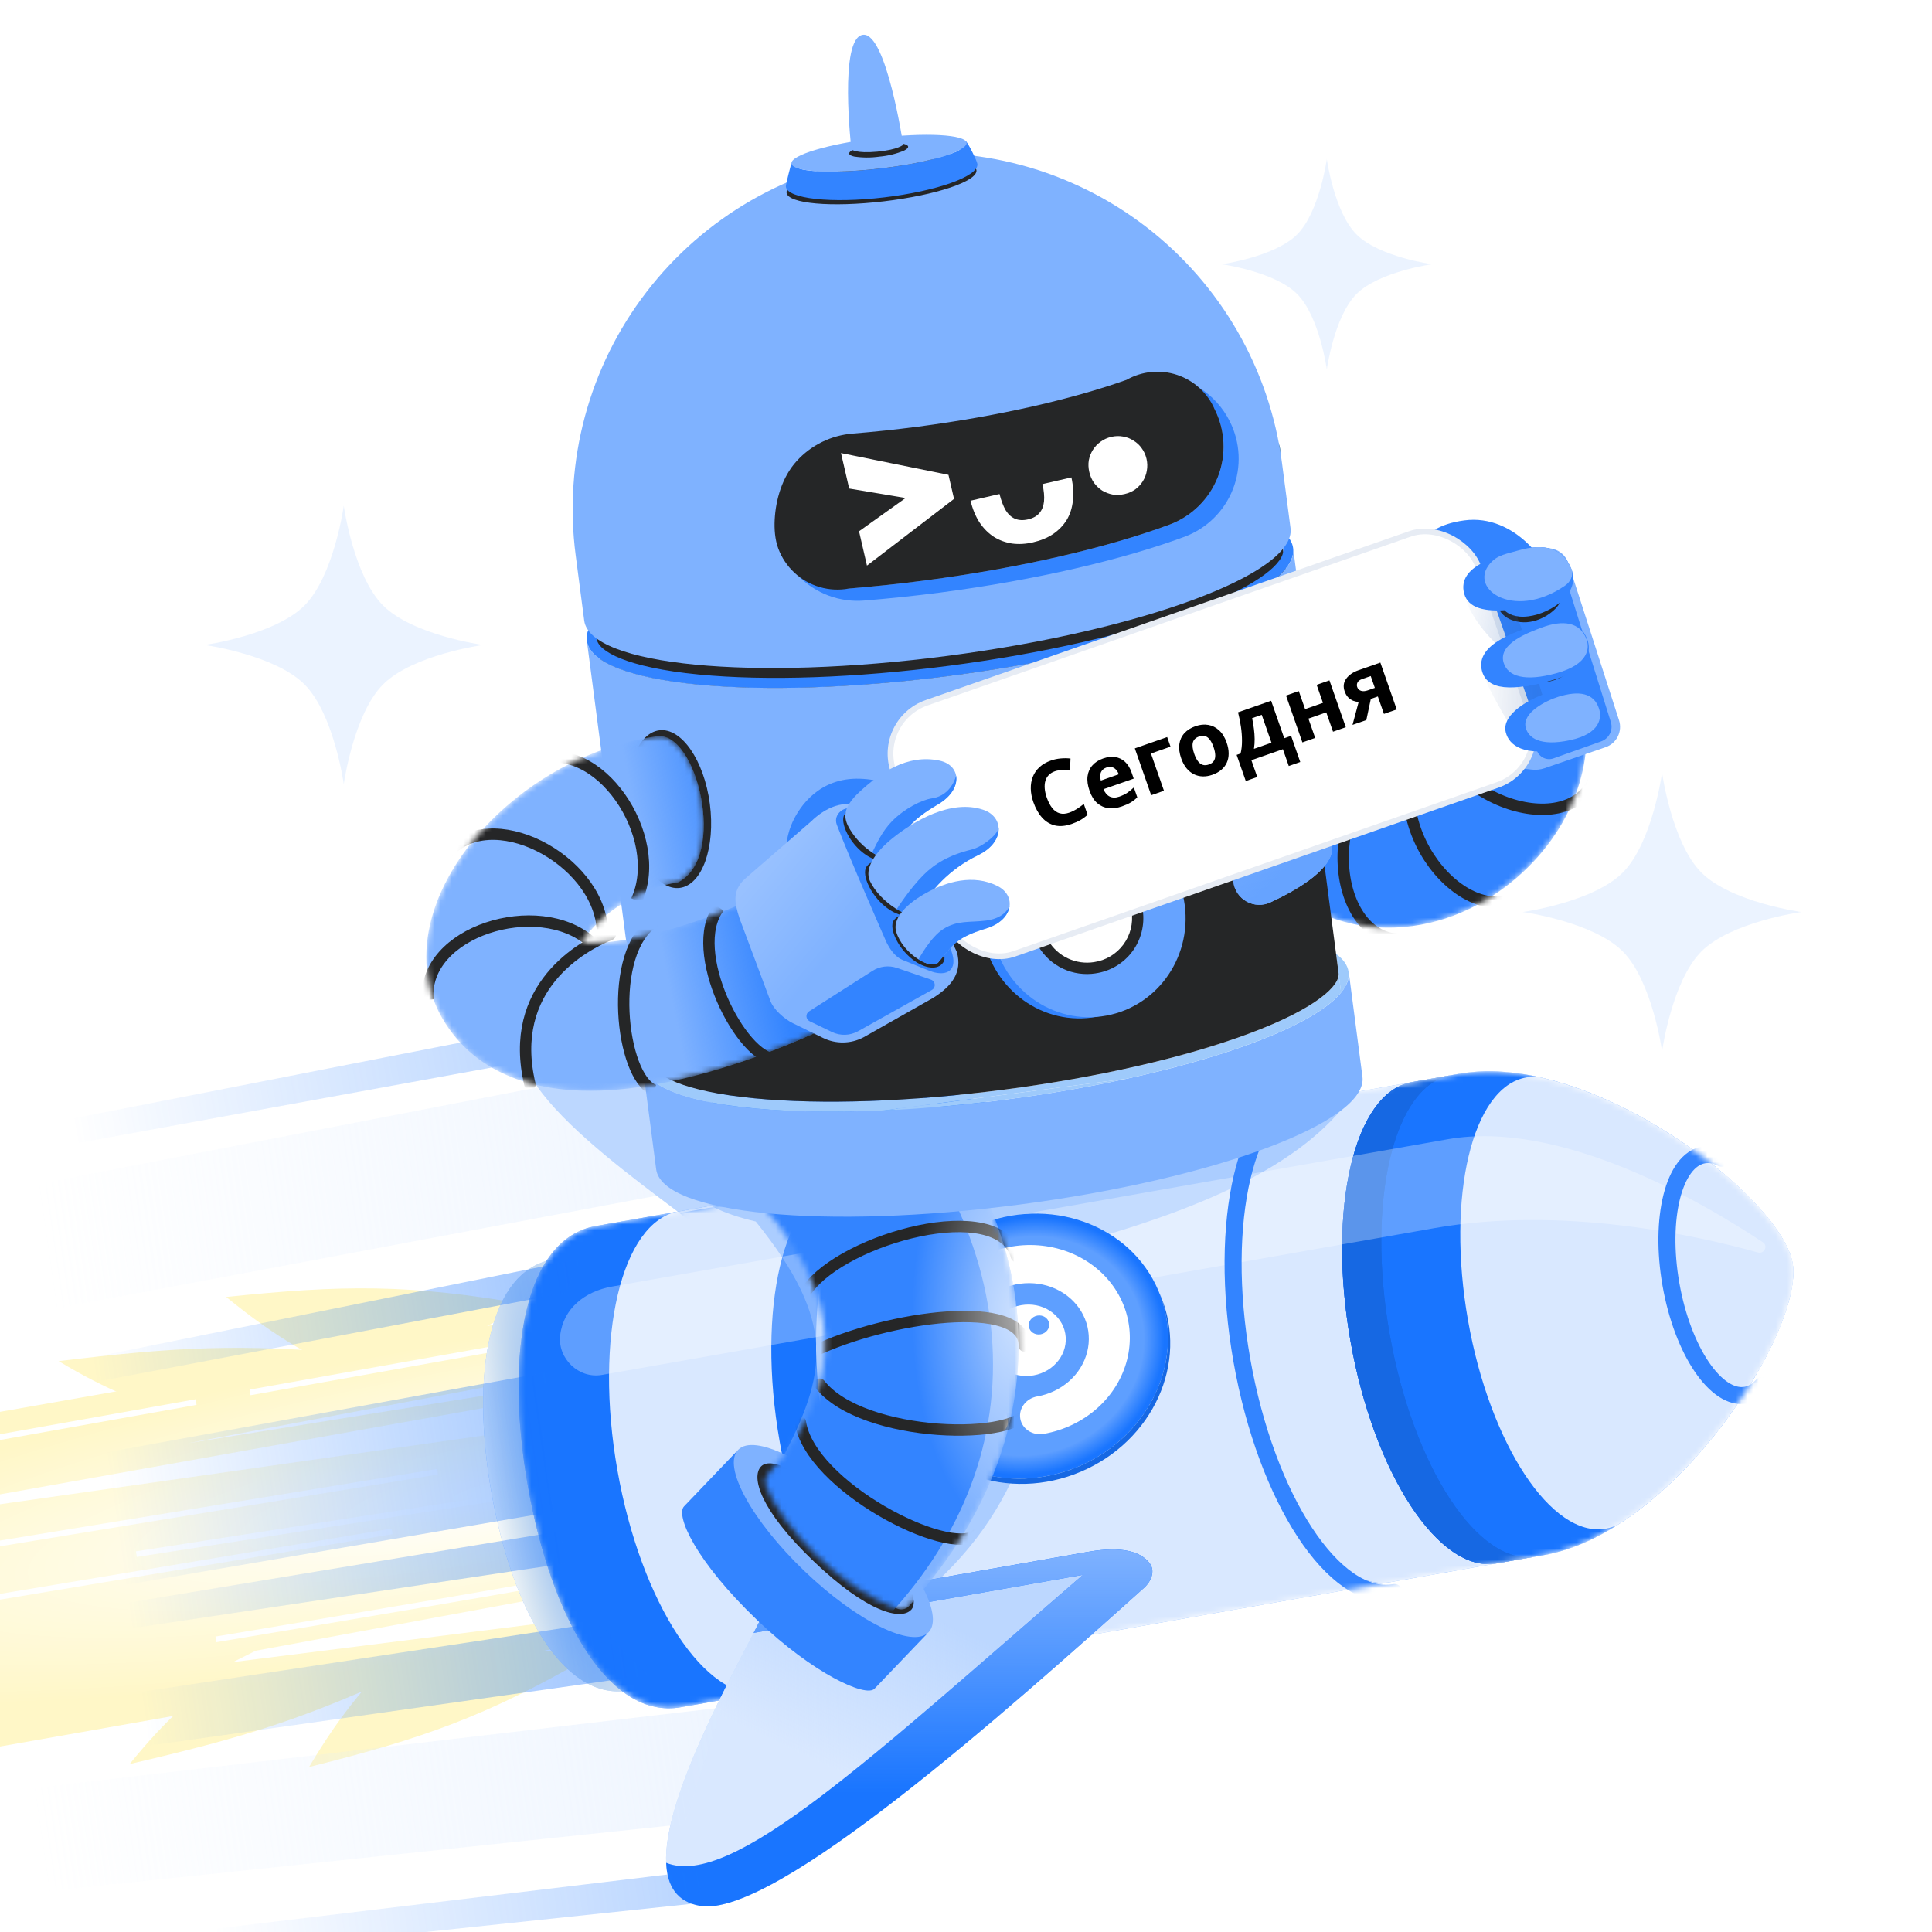 <svg width="340" height="340" viewBox="0 0 340 340" fill="none" xmlns="http://www.w3.org/2000/svg">
<rect x="0" y="0" width="340" height="340" fill="#333333" stroke="none"/>
<g clip-path="url(#clip0_64_247)">
<rect width="340" height="340" fill="white"/>
<path d="M-22.5 214L96.5 191L120.5 209.5L-34 238.5L-22.5 214Z" fill="url(#paint0_linear_64_247)"/>
<path d="M-21.377 207.559L96.268 186.087C97.112 183.607 97.996 181.565 98.758 180L-21.512 203.561L-21.377 207.559Z" fill="url(#paint1_linear_64_247)"/>
<path d="M10.316 239.536C30.732 237.061 42.222 236.397 62.899 238.295L35.355 250.352C24.847 246.911 19.105 244.822 10.316 239.536Z" fill="#FFF7C7"/>
<path d="M22.819 310.442C42.85 305.785 53.874 302.479 72.655 293.623L42.649 291.714C33.951 298.541 29.269 302.468 22.819 310.442Z" fill="#FFF7C7"/>
<path d="M39.803 228.244C60.283 226.132 71.851 225.909 92.844 229.599L65.711 243.984C54.9 238.832 48.981 235.741 39.803 228.244Z" fill="#FFF7C7"/>
<path d="M54.389 310.968C74.356 305.947 85.303 302.2 103.768 291.553L73.351 287.316C64.955 295.854 60.45 300.784 54.389 310.968Z" fill="#FFF7C7"/>
<rect x="111.982" y="228.717" width="58" height="195" transform="rotate(80 111.982 228.717)" fill="#FFF7C7"/>
<path d="M92.844 229.599C71.851 225.909 60.283 226.132 39.803 228.244C44.756 232.289 48.759 235.052 53.094 237.547C38.073 236.674 27.273 237.48 10.316 239.536C14.027 241.768 17.194 243.43 20.407 244.864L-80.056 262.579L-69.984 319.698L30.479 301.983C27.95 304.43 25.542 307.075 22.819 310.442C39.457 306.574 49.881 303.638 63.697 297.679C60.477 301.507 57.66 305.473 54.389 310.968C74.357 305.947 85.303 302.2 103.768 291.553L95.872 290.453L122.053 285.836L111.982 228.717L85.8 233.334L92.844 229.599Z" fill="url(#paint2_radial_64_247)"/>
<path d="M89.5 252L-12.5 266.5L-8.5 264.5L89.5 247L89.5 252Z" fill="white"/>
<path d="M104.5 284.5L41 292.5L45 290.5L104.5 279.5L104.5 284.5Z" fill="white"/>
<path d="M104.5 242.5L33 254L104.5 240.5L104.5 242.5Z" fill="white"/>
<path d="M91.5 263L24 273.5M77 259L-11.5 273.5M99 278C98.2 278.4 58 285.167 38 288.5M89 237L44 245.045M-0.5 253L34.5 246.743M69 269.5L-9 282.5" stroke="white"/>
<path d="M97.277 221.655C85.996 223.644 82.795 241.712 86.487 262.652C90.179 283.592 99.367 299.475 110.648 297.485L123.701 295.184C114.66 296.778 104.338 281.095 100.645 260.155C96.953 239.215 101.289 220.948 110.331 219.354L97.277 221.655Z" fill="#7FB2FF"/>
<path d="M97.277 221.655C85.996 223.644 82.795 241.712 86.487 262.652C90.179 283.592 99.367 299.475 110.648 297.485L123.701 295.184C114.66 296.778 104.338 281.095 100.645 260.155C96.953 239.215 101.289 220.948 110.331 219.354L97.277 221.655Z" fill="url(#paint3_radial_64_247)"/>
<path d="M179.588 206.092L122.962 216.077C114.081 208.902 80.963 187.012 95.726 179.669C107.395 173.865 157.758 189.201 186.988 198.16C188.554 198.64 189.843 199.825 189.275 201.193C188.442 203.196 185.709 205.013 179.588 206.092Z" fill="#BCD7FF"/>
<path d="M179.588 206.092L122.962 216.077C122.064 215.351 120.917 214.475 119.598 213.478L177.565 203.257C132.303 190.273 101.893 180.164 92.46 187.322C91.356 184.178 92.083 181.481 95.726 179.669C107.395 173.865 157.758 189.201 186.988 198.16C188.554 198.64 189.843 199.825 189.275 201.193C188.442 203.196 185.709 205.013 179.588 206.092Z" fill="#1975FF"/>
<mask id="mask0_64_247" style="mask-type:alpha" maskUnits="userSpaceOnUse" x="91" y="188" width="225" height="113">
<path d="M256.788 188.968C280.175 184.844 313.424 210.716 315.464 222.285C317.504 233.855 295.109 269.538 271.721 273.662L119.813 300.447C107.258 302.661 97.022 284.917 92.898 261.53C88.774 238.142 92.325 217.967 104.879 215.754L256.788 188.968Z" fill="#772EFF"/>
</mask>
<g mask="url(#mask0_64_247)">
<path d="M256.788 188.968C280.175 184.844 313.424 210.716 315.464 222.285C317.504 233.855 295.109 269.538 271.721 273.662L119.813 300.447C107.258 302.661 97.022 284.917 92.898 261.53C88.774 238.142 92.325 217.967 104.879 215.754L256.788 188.968Z" fill="#1975FF"/>
<path d="M271.721 273.662C295.109 269.538 317.504 233.855 315.464 222.285C313.424 210.716 280.175 184.844 256.788 188.968L229.705 193.744C219.643 195.518 214.829 215.915 218.953 239.303C223.077 262.69 234.577 280.211 244.639 278.437L271.721 273.662Z" fill="#D9E8FF"/>
<path d="M315.464 222.285C317.504 233.855 295.109 269.538 271.721 273.662L270.244 273.922L263.35 275.138C253.288 276.912 241.788 259.391 237.665 236.003C233.541 212.616 238.355 192.218 248.417 190.444L255.31 189.229L256.788 188.968C280.175 184.844 313.424 210.716 315.464 222.285Z" fill="#1975FF"/>
<path d="M237.665 236.003C241.788 259.391 253.288 276.912 263.35 275.138L270.244 273.922C260.182 275.696 248.682 258.175 244.558 234.788C240.434 211.401 245.248 191.003 255.31 189.229L248.417 190.444C238.355 192.218 233.541 212.616 237.665 236.003Z" fill="#1668E3"/>
<path d="M237.665 236.003C241.788 259.391 253.288 276.912 263.35 275.138L270.244 273.922C260.182 275.696 248.682 258.175 244.558 234.788C240.434 211.401 245.248 191.003 255.31 189.229L248.417 190.444C238.355 192.218 233.541 212.616 237.665 236.003Z" fill="#1668E3"/>
<path d="M294.783 225.932C296.606 236.266 301.83 243.982 306.454 243.167C307.757 242.937 308.874 242.054 309.764 240.672C309.995 240.259 310.22 239.847 310.439 239.438C314.183 232.439 316.132 226.071 315.464 222.285C314.797 218.499 310.787 213.181 304.874 207.884C304.529 207.575 304.178 207.267 303.821 206.959C302.511 205.964 301.159 205.515 299.855 205.745C295.232 206.56 292.961 215.598 294.783 225.932Z" fill="#D9E8FF"/>
<path d="M104.879 215.754C92.325 217.967 88.774 238.142 92.898 261.53C97.022 284.917 107.258 302.661 119.813 300.447L134.34 297.886C124.278 299.66 112.779 282.139 108.655 258.751C104.531 235.364 109.345 214.966 119.407 213.192L104.879 215.754Z" fill="#1975FF"/>
<path d="M218.954 239.303C223.077 262.69 234.577 280.211 244.639 278.437L170.779 291.461C160.717 293.235 149.217 275.714 145.093 252.326C140.969 228.939 145.783 208.541 155.845 206.767L229.706 193.744C219.644 195.518 214.83 215.915 218.954 239.303Z" fill="#D9E8FF"/>
<path d="M258.345 232.357C262.182 254.113 273.062 270.7 282.58 269.022C283.318 268.892 284.026 268.658 284.703 268.326C302.694 256.924 317.119 231.671 315.464 222.285C313.809 212.9 291.617 194.103 270.811 189.542C270.062 189.462 269.316 189.484 268.579 189.614C259.061 191.292 254.509 210.601 258.345 232.357Z" fill="#D9E8FF"/>
<path d="M137.214 253.716C141.338 277.103 152.838 294.624 162.9 292.85L134.341 297.886C124.279 299.66 112.779 282.139 108.655 258.751C104.531 235.364 109.345 214.966 119.407 213.192L147.966 208.156C137.904 209.931 133.09 230.328 137.214 253.716Z" fill="#D9E8FF"/>
<path opacity="0.5" d="M185 220C215.556 212.126 232 203 239.5 190.5C207.167 196.667 120.3 207.5 119.5 207.5C122.625 211.666 127.328 213.627 133 214.964C147.285 232.694 145.601 241.618 137.5 257L160 282.5C178.5 268 185.353 249.841 185 220Z" fill="#7FB2FF"/>
<path opacity="0.3" d="M254.757 200.488C274.695 196.972 299.602 211.551 310.248 218.628C311.198 219.26 310.47 220.721 309.371 220.415C298.54 217.393 274.954 212.158 252.438 216.128L105.923 241.962C101.861 242.679 98.106 239.086 98.582 234.989C99.134 230.237 102.962 227.253 107.673 226.422L254.757 200.488Z" fill="white"/>
<ellipse cx="180.844" cy="236.897" rx="23" ry="25" transform="rotate(67 180.844 236.897)" fill="#1975FF"/>
<ellipse opacity="0.3" cx="180.844" cy="236.897" rx="22.381" ry="24.327" transform="rotate(67 180.844 236.897)" fill="url(#paint4_radial_64_247)"/>
<path d="M158.222 247.585C163.185 259.278 177.512 264.384 190.221 258.989C202.931 253.594 209.21 239.742 204.247 228.049C204.182 227.895 204.115 227.742 204.046 227.591C208.653 239.184 202.373 252.744 189.83 258.068C177.288 263.392 163.171 258.49 158.032 247.123C158.093 247.277 158.156 247.432 158.222 247.585Z" fill="#1668E3"/>
<path fill-rule="evenodd" clip-rule="evenodd" d="M183.698 252.337C187.219 251.716 190.491 250.143 193.099 247.817C195.708 245.492 197.536 242.517 198.353 239.27C199.17 236.024 198.939 232.65 197.689 229.577C196.438 226.504 194.225 223.868 191.329 222.004C188.433 220.14 184.985 219.131 181.419 219.104C177.853 219.078 174.331 220.035 171.298 221.855C168.264 223.675 165.856 226.276 164.377 229.33C162.899 232.383 162.416 235.751 162.99 239.008C163.311 240.827 165.165 242.02 167.132 241.674C169.098 241.327 170.432 239.571 170.112 237.752C169.767 235.798 170.057 233.777 170.944 231.945C171.831 230.113 173.276 228.553 175.096 227.461C176.916 226.369 179.03 225.795 181.169 225.81C183.308 225.826 185.377 226.432 187.115 227.55C188.853 228.669 190.18 230.25 190.93 232.094C191.681 233.938 191.819 235.962 191.329 237.91C190.839 239.858 189.742 241.642 188.177 243.038C186.612 244.433 184.649 245.377 182.536 245.749C180.569 246.096 179.235 247.852 179.556 249.671C179.877 251.49 181.731 252.684 183.698 252.337ZM167.497 243.626C166.268 243.842 165.434 244.94 165.634 246.077C165.734 246.645 166.074 247.116 166.543 247.417L173.79 252.082C174.259 252.384 174.856 252.516 175.47 252.408C176.699 252.191 177.533 251.094 177.333 249.957L176.462 245.017C176.181 243.425 174.558 242.381 172.838 242.684L167.497 243.626ZM187.47 234.691C188.071 238.102 185.57 241.394 181.883 242.044C178.195 242.694 174.719 240.457 174.117 237.046C173.516 233.635 176.018 230.343 179.705 229.693C183.392 229.043 186.869 231.281 187.47 234.691ZM184.623 232.859C184.783 233.768 184.116 234.646 183.133 234.819C182.15 234.993 181.222 234.396 181.062 233.487C180.902 232.577 181.569 231.699 182.552 231.526C183.535 231.352 184.462 231.949 184.623 232.859Z" fill="white"/>
<path d="M303.028 203.823C301.948 203.269 300.858 203.058 299.795 203.245C294.571 204.166 292.005 214.38 294.064 226.059C296.123 237.737 302.028 246.458 307.253 245.536C308.315 245.349 309.267 244.778 310.093 243.888" stroke="#3384FF" stroke-width="3" stroke-linecap="round"/>
<path d="M245.382 280.263C234.869 282.116 222.854 263.81 218.545 239.375C214.237 214.939 219.266 193.628 229.779 191.774" stroke="#3384FF" stroke-width="3" stroke-linecap="round"/>
</g>
<path d="M191.405 273.108L134.779 283.093C129.216 294.736 106.623 332.54 123.186 335.401C136.277 337.662 177.448 300.867 201.32 279.444C202.6 278.296 203.353 276.441 202.303 275.08C200.765 273.086 197.525 272.029 191.405 273.108Z" fill="#BCD7FF"/>
<path d="M191.405 273.108L134.779 283.093C129.216 294.736 106.623 332.54 123.186 335.401C136.277 337.662 177.448 300.867 201.32 279.444C202.6 278.296 203.353 276.441 202.303 275.08C200.765 273.086 197.525 272.029 191.405 273.108Z" fill="url(#paint5_linear_64_247)"/>
<path d="M191.405 273.108L134.779 283.093C134.216 284.271 133.479 285.716 132.626 287.366L190.594 277.145C153.29 309.293 128.752 332.49 117.233 327.819C117.396 331.862 119.099 334.695 123.186 335.401C136.277 337.662 177.448 300.867 201.32 279.444C202.6 278.296 203.353 276.441 202.303 275.08C200.765 273.086 197.525 272.029 191.405 273.108Z" fill="#1975FF"/>
<path d="M191.405 273.108L134.779 283.093C134.216 284.271 133.479 285.716 132.626 287.366L190.594 277.145C153.29 309.293 128.752 332.49 117.233 327.819C117.396 331.862 119.099 334.695 123.186 335.401C136.277 337.662 177.448 300.867 201.32 279.444C202.6 278.296 203.353 276.441 202.303 275.08C200.765 273.086 197.525 272.029 191.405 273.108Z" fill="url(#paint6_linear_64_247)"/>
<path d="M272.712 102.088C272.903 99.692 266.746 90.358 257.677 91.581C248.673 92.794 248.767 98.618 250.823 100.445C254.589 103.792 257.432 99.299 260.318 103.793C261.511 105.65 264.041 107.153 267.595 106.455C270.138 105.962 272.533 104.175 272.712 102.088Z" fill="#3384FF"/>
<path d="M260.322 103.789C257.436 99.296 254.593 103.789 250.827 100.442C250.121 99.814 249.646 98.715 249.692 97.492C252.121 93.55 260.856 92.805 264.353 98.18C265.665 100.195 265.108 102.836 264.225 103.739C263.331 104.653 261.515 105.647 260.322 103.789Z" fill="#3384FF"/>
<mask id="mask1_64_247" style="mask-type:alpha" maskUnits="userSpaceOnUse" x="213" y="112" width="67" height="52">
<path fill-rule="evenodd" clip-rule="evenodd" d="M263.356 112.506C270.399 111.114 277.238 115.695 278.63 122.738C282.375 141.683 268.466 156.998 254.478 161.604C246.9 164.1 237.708 164.143 229.451 159.153C221.16 154.142 215.984 145.377 213.7 134.596C212.212 127.572 216.7 120.672 223.724 119.184C230.748 117.696 237.648 122.184 239.136 129.208C240.395 135.155 242.459 136.635 242.9 136.902C243.377 137.19 244.41 137.546 246.346 136.909C248.371 136.241 250.466 134.713 251.828 132.747C253.12 130.881 253.402 129.191 253.124 127.781C251.731 120.737 256.312 113.899 263.356 112.506Z" fill="#3384FF"/>
</mask>
<g mask="url(#mask1_64_247)">
<path fill-rule="evenodd" clip-rule="evenodd" d="M263.356 112.506C270.399 111.114 277.238 115.695 278.63 122.738C282.375 141.683 268.466 156.998 254.478 161.604C246.9 164.1 237.708 164.143 229.451 159.153C221.16 154.142 215.984 145.377 213.7 134.596C212.212 127.572 216.7 120.672 223.724 119.184C230.748 117.696 237.648 122.184 239.136 129.208C240.395 135.155 242.459 136.635 242.9 136.902C243.377 137.19 244.41 137.546 246.346 136.909C248.371 136.241 250.466 134.713 251.828 132.747C253.12 130.881 253.402 129.191 253.124 127.781C251.731 120.737 256.312 113.899 263.356 112.506Z" fill="#3384FF"/>
<path d="M251.261 123.592C251.712 140.59 276.068 148.549 280.61 136.958" stroke="#252627" stroke-width="2"/>
<path d="M250.283 130.33C241.726 145.023 258.253 164.603 268.213 157.134" stroke="#252627" stroke-width="2"/>
<path d="M246.565 133.042C231.38 140.695 234.562 166.12 246.983 165.288" stroke="#252627" stroke-width="2"/>
</g>
<path d="M129.605 255.455L120.38 265.096C118.85 266.694 122.393 274.721 133.298 285.157C143.08 294.518 152.378 298.778 153.907 297.18L163.133 287.54L129.605 255.455Z" fill="#3384FF"/>
<path d="M141.585 276.497C150.843 285.357 160.619 290.167 163.421 287.239C166.222 284.312 160.987 274.757 151.729 265.897C142.47 257.037 132.694 252.228 129.893 255.155C127.092 258.082 132.326 267.637 141.585 276.497Z" fill="#7FB2FF"/>
<path d="M160.316 283.322C158.556 285.162 152.662 283.82 143.181 274.746C133.699 265.673 132.172 259.914 133.932 258.074C135.693 256.234 141.511 258.957 150.269 267.339C159.028 275.721 162.087 281.492 160.326 283.332L160.316 283.322Z" fill="#252627"/>
<mask id="mask2_64_247" style="mask-type:alpha" maskUnits="userSpaceOnUse" x="124" y="178" width="56" height="106">
<path d="M128.895 183.351C135.355 176.539 146.115 176.254 152.928 182.715C168.934 197.896 178.368 215.369 179.195 234.042C180.006 252.378 172.39 269.007 160.006 282.613C159.524 283.141 158.791 283.37 158.103 283.171C147.38 279.465 137.27 268.125 134.705 261.321C134.47 260.668 134.658 259.955 135.122 259.439C142.731 250.972 145.551 242.842 145.228 235.545C144.892 227.964 141.032 218.292 129.531 207.384C122.719 200.923 122.434 190.163 128.895 183.351Z" fill="#3384FF"/>
</mask>
<g mask="url(#mask2_64_247)">
<path d="M128.895 183.351C135.355 176.539 146.115 176.254 152.928 182.715C168.934 197.896 178.368 215.369 179.195 234.042C180.006 252.378 172.39 269.007 160.006 282.613C159.524 283.141 158.791 283.37 158.103 283.171C147.38 279.465 137.27 268.125 134.705 261.321C134.47 260.668 134.658 259.955 135.122 259.439C142.731 250.972 145.551 242.842 145.228 235.545C144.892 227.964 141.032 218.292 129.531 207.384C122.719 200.923 122.434 190.163 128.895 183.351Z" fill="#7FB2FF"/>
<path d="M129.748 188.041C136.865 181.918 147.599 182.724 153.722 189.842C168.109 206.566 175.724 224.905 174.655 243.565C173.605 261.89 164.344 277.662 150.645 289.943C150.113 290.42 149.36 290.573 148.696 290.306C138.404 285.533 129.494 273.227 127.631 266.198C127.463 265.525 127.723 264.835 128.237 264.368C136.665 256.716 140.293 248.913 140.711 241.621C141.145 234.045 138.283 224.031 127.947 212.015C121.824 204.897 122.63 194.164 129.748 188.041Z" fill="#3384FF"/>
<path d="M140.847 250.259C142.539 261.525 166.95 274.079 171.834 270.107" stroke="#252627" stroke-width="2" stroke-linecap="round"/>
<path d="M144.269 243.596C151.763 253.201 179.893 253.74 181.141 247.802" stroke="#252627" stroke-width="2" stroke-linecap="round"/>
<path d="M142.982 237.922C156.163 231.549 180.469 228.307 180.252 236.863" stroke="#252627" stroke-width="2" stroke-linecap="round"/>
<path d="M142.067 226.96C148.474 217.912 175.898 210.366 178.898 221.137" stroke="#252627" stroke-width="2" stroke-linecap="round"/>
<path opacity="0.6" d="M128.895 183.351C135.355 176.539 146.115 176.254 152.928 182.715C168.934 197.896 178.368 215.369 179.195 234.042C180.006 252.378 172.39 269.007 160.006 282.613C159.524 283.141 158.791 283.37 158.103 283.171C147.38 279.465 137.27 268.125 134.705 261.321C134.47 260.668 134.658 259.955 135.122 259.439C142.731 250.972 145.551 242.842 145.228 235.545C144.892 227.964 141.032 218.292 129.531 207.384C122.719 200.923 122.434 190.163 128.895 183.351Z" fill="url(#paint7_radial_64_247)"/>
</g>
<path d="M220.515 183.523C209.619 187.598 194.247 191.244 177.077 193.491C159.907 195.738 144.111 196.14 132.516 195.036C120.921 193.932 113.575 191.238 113.058 187.292L115.474 205.774C116.507 213.688 145.176 216.46 179.498 211.972C213.821 207.485 240.807 197.426 239.769 189.488L237.353 171.007C237.841 174.981 231.382 179.465 220.515 183.523Z" fill="#7FB2FF"/>
<path d="M177.049 193.49C184.552 192.527 191.705 191.265 198.287 189.831L155.583 195.416C162.315 195.105 169.55 194.471 177.049 193.49Z" fill="#9ECAFB"/>
<path d="M114.78 187.059L114.781 187.008L114.341 183.666C113.34 184.905 112.874 186.122 113.029 187.291C113.184 188.46 113.944 189.518 115.23 190.452L114.79 187.11C114.79 187.093 114.786 187.076 114.78 187.059Z" fill="#9ECAFB"/>
<path d="M237.324 171.029C237.168 169.888 236.414 168.808 235.123 167.868L235.567 171.29L236.011 174.711C237.013 173.415 237.49 172.198 237.324 171.029Z" fill="#9ECAFB"/>
<path d="M219.83 181.887C208.568 186.083 193.29 189.585 176.822 191.739C160.353 193.894 144.69 194.442 132.727 193.278C120.026 192.052 115.14 189.205 114.79 187.11L115.231 190.452C120.754 194.479 136.068 196.312 155.583 195.415L198.288 189.831C217.383 185.673 231.711 179.961 236.012 174.654L235.569 171.233C235.844 173.354 231.884 177.395 219.83 181.887Z" fill="#9ECAFB"/>
<path d="M157.66 45.269C124.308 49.614 100.809 80.208 105.094 112.974L114.275 183.079L114.792 187.008L114.79 187.11C115.139 189.205 120.025 192.053 132.726 193.279C144.689 194.442 160.347 193.889 176.821 191.74C193.295 189.591 208.567 186.084 219.83 181.887C231.872 177.396 235.843 173.354 235.567 171.261L235.051 167.27L225.871 97.131C221.586 64.359 191.009 40.861 157.656 45.223L157.66 45.269Z" fill="#252627"/>
<path d="M163.778 92.005C180.246 89.85 195.905 89.303 207.868 90.461C220.676 91.706 225.538 94.587 225.814 96.686C226.089 98.784 222.13 102.82 210.076 107.311C198.813 111.508 183.536 115.004 167.068 117.158C150.599 119.313 134.936 119.861 122.972 118.703C110.164 117.463 105.302 114.576 105.026 112.483C104.751 110.391 108.71 106.349 120.77 101.858C132.032 97.661 147.304 94.16 163.778 92.005ZM163.546 90.255C129.223 94.743 102.236 104.801 103.269 112.738C104.302 120.676 132.972 123.425 167.294 118.937C201.617 114.449 228.603 104.391 227.57 96.454C226.537 88.516 197.868 85.761 163.546 90.255Z" fill="#3384FF"/>
<path d="M161.497 74.585C177.966 72.43 193.63 71.882 205.593 73.04C218.395 74.28 223.263 77.167 223.533 79.259C223.803 81.352 219.85 85.394 207.796 89.885C196.533 94.082 181.256 97.577 164.787 99.732C148.319 101.887 132.655 102.44 120.692 101.276C107.884 100.037 103.021 97.156 102.746 95.057C102.47 92.959 106.43 88.923 118.489 84.432C129.752 80.235 145.023 76.739 161.497 74.585ZM165.014 101.488C199.337 97 226.323 86.942 225.29 79.004C224.257 71.067 195.588 68.317 161.265 72.805" fill="#2A6D96"/>
<path d="M155.328 27.437C138.845 29.595 123.894 38.211 113.764 51.391C103.634 64.571 99.153 81.235 101.309 97.718L102.811 109.214C103.85 117.129 132.513 119.907 166.835 115.413C201.158 110.92 228.145 100.873 227.112 92.929L225.604 81.427C223.441 64.95 214.822 50.007 201.644 39.882C188.465 29.758 171.806 25.281 155.328 27.437Z" fill="#7FB2FF"/>
<path d="M216.409 74.131C215.19 71.698 213.321 69.649 211.009 68.213C212.123 69.321 213.053 70.6 213.764 72.001C214.693 73.838 215.225 75.85 215.324 77.907C215.423 79.963 215.087 82.017 214.338 83.935C213.589 85.853 212.445 87.591 210.978 89.037C209.512 90.482 207.758 91.602 205.829 92.323C194.935 96.347 179.74 99.935 162.736 102.157C158.174 102.757 153.718 103.222 149.412 103.555C146.299 103.81 143.187 103.05 140.542 101.388C142.031 102.906 143.835 104.077 145.827 104.82C147.819 105.563 149.95 105.858 152.069 105.686C156.375 105.342 160.837 104.876 165.393 104.288C182.397 102.06 197.603 98.472 208.486 94.449C210.413 93.726 212.166 92.605 213.63 91.16C215.094 89.714 216.238 87.976 216.985 86.059C217.733 84.142 218.068 82.089 217.969 80.034C217.869 77.979 217.338 75.967 216.409 74.131Z" fill="#3384FF"/>
<path d="M162.725 102.157C179.729 99.935 194.929 96.347 205.818 92.323C207.746 91.602 209.501 90.482 210.967 89.037C212.433 87.591 213.578 85.853 214.327 83.935C215.075 82.017 215.411 79.963 215.312 77.907C215.213 75.85 214.682 73.838 213.752 72.001C213.136 70.591 212.23 69.328 211.095 68.29C209.959 67.253 208.618 66.466 207.159 65.979C205.7 65.493 204.155 65.318 202.624 65.466C201.093 65.614 199.61 66.082 198.272 66.839C188.819 70.207 175.924 73.201 161.56 75.086C157.631 75.598 153.784 76.004 150.065 76.304C146.272 76.602 142.737 78.339 140.183 81.159C137.63 83.979 136.511 87.962 136.331 91.473C136.249 93.071 136.366 94.933 136.973 96.553C137.58 98.173 138.557 99.629 139.827 100.805C141.097 101.98 142.623 102.842 144.286 103.323C145.948 103.803 147.699 103.889 149.4 103.572C153.706 103.222 158.163 102.757 162.725 102.157Z" fill="#252627"/>
<path d="M167.295 118.915C132.972 123.403 104.31 120.625 103.27 112.716L110.121 165.064C110.706 169.546 120.186 172.38 134.488 173.182C140.839 173.499 147.201 173.487 153.551 173.146C154.711 173.09 155.847 172.795 156.888 172.278C157.928 171.761 158.85 171.035 159.596 170.144C160.341 169.253 160.894 168.217 161.219 167.102C161.544 165.987 161.635 164.816 161.485 163.664C160.563 156.623 162.413 149.499 166.643 143.795C170.873 138.091 177.153 134.253 184.159 133.091L186.63 132.682C190.116 132.102 193.684 132.23 197.12 133.059C200.556 133.887 203.789 135.399 206.628 137.504C209.467 139.609 211.853 142.264 213.644 145.311C215.435 148.358 216.595 151.734 217.053 155.239C217.148 155.955 217.411 156.639 217.82 157.235C218.229 157.831 218.773 158.322 219.407 158.669C220.041 159.016 220.748 159.208 221.47 159.231C222.193 159.254 222.91 159.107 223.565 158.801C230.772 155.448 234.832 151.949 234.416 148.818L227.57 96.465C228.604 104.368 201.617 114.427 167.295 118.915Z" fill="#7FB2FF"/>
<path d="M167.295 118.915C132.972 123.403 104.31 120.625 103.27 112.716L110.121 165.064C110.706 169.546 120.186 172.38 134.488 173.182C140.839 173.499 147.201 173.487 153.551 173.146C154.711 173.09 155.847 172.795 156.888 172.278C157.928 171.761 158.85 171.035 159.596 170.144C160.341 169.253 160.894 168.217 161.219 167.102C161.544 165.987 161.635 164.816 161.485 163.664C160.563 156.623 162.413 149.499 166.643 143.795C170.873 138.091 177.153 134.253 184.159 133.091L186.63 132.682C190.116 132.102 193.684 132.23 197.12 133.059C200.556 133.887 203.789 135.399 206.628 137.504C209.467 139.609 211.853 142.264 213.644 145.311C215.435 148.358 216.595 151.734 217.053 155.239C217.148 155.955 217.411 156.639 217.82 157.235C218.229 157.831 218.773 158.322 219.407 158.669C220.041 159.016 220.748 159.208 221.47 159.231C222.193 159.254 222.91 159.107 223.565 158.801C230.772 155.448 234.832 151.949 234.416 148.818L227.57 96.465C228.604 104.368 201.617 114.427 167.295 118.915Z" fill="url(#paint8_linear_64_247)"/>
<path d="M187.567 144.278C178.198 145.506 171.627 154.291 172.9 163.9C174.173 173.509 182.754 180.308 192.14 179.081C201.526 177.854 208.079 169.074 206.807 159.459C205.534 149.845 196.936 143.057 187.567 144.278ZM191.868 173.372C185.539 174.198 179.716 169.6 178.865 163.105C178.015 156.61 182.461 150.681 188.791 149.844C191.873 149.513 194.962 150.402 197.398 152.319C199.834 154.236 201.423 157.031 201.825 160.105C202.227 163.178 201.41 166.287 199.549 168.767C197.689 171.246 194.932 172.899 191.868 173.372Z" fill="#3384FF"/>
<path d="M189.249 144.061C179.88 145.289 173.304 154.074 174.582 163.683C175.861 173.292 184.436 180.091 193.822 178.869C203.208 177.648 209.767 168.857 208.489 159.248C207.21 149.639 198.595 142.839 189.249 144.061ZM192.809 171.296C190.861 171.601 188.866 171.318 187.079 170.483C185.292 169.649 183.795 168.3 182.778 166.611C181.761 164.921 181.271 162.966 181.371 160.997C181.47 159.027 182.155 157.132 183.337 155.553C184.519 153.975 186.144 152.784 188.006 152.134C189.868 151.484 191.881 151.403 193.789 151.903C195.697 152.403 197.412 153.46 198.716 154.939C200.02 156.419 200.854 158.253 201.11 160.209C201.293 161.483 201.222 162.781 200.903 164.029C200.583 165.276 200.021 166.449 199.248 167.478C198.475 168.508 197.506 169.375 196.397 170.03C195.289 170.685 194.062 171.115 192.786 171.295L192.809 171.296Z" fill="#66A3FF"/>
<path d="M192.531 169.317C190.974 169.562 189.38 169.337 187.951 168.672C186.523 168.006 185.325 166.93 184.512 165.58C183.698 164.23 183.306 162.668 183.385 161.094C183.463 159.52 184.01 158.006 184.954 156.744C185.898 155.482 187.197 154.53 188.685 154.011C190.173 153.491 191.782 153.427 193.306 153.826C194.83 154.226 196.201 155.071 197.243 156.253C198.285 157.436 198.95 158.902 199.154 160.465C199.446 162.516 198.912 164.6 197.671 166.259C196.43 167.918 194.581 169.018 192.531 169.317Z" fill="white"/>
<ellipse cx="117.822" cy="142.391" rx="7.158" ry="13.985" transform="rotate(-7.486 117.822 142.391)" fill="#252627"/>
<path d="M155.544 35.429C164.771 34.336 172.065 31.885 171.837 29.955C171.608 28.026 163.943 27.348 154.716 28.442C145.489 29.535 138.195 31.986 138.423 33.915C138.652 35.845 146.317 36.523 155.544 35.429Z" fill="#252627"/>
<path d="M167.909 26.849C165.266 27.924 160.505 28.991 155.013 29.642C149.522 30.293 144.636 30.363 141.815 29.93C140.331 29.723 139.344 29.119 139.287 28.639C139.287 28.639 138.255 32.487 138.297 32.843C138.551 34.988 146.304 35.837 155.611 34.734C164.918 33.631 172.259 31.004 172.005 28.859C171.938 28.295 170.342 25.113 169.987 24.869C169.811 25.333 169.533 25.752 169.173 26.095C168.813 26.438 168.381 26.695 167.909 26.849Z" fill="#3384FF"/>
<path d="M154.379 24.286C145.868 25.295 139.106 27.304 139.281 28.783C139.343 29.308 140.271 29.696 141.815 29.93C144.637 30.363 149.516 30.294 155.014 29.642C160.511 28.991 165.281 27.945 167.909 26.849C169.131 26.338 170.173 25.665 170.111 25.14C169.935 23.661 162.89 23.277 154.379 24.286Z" fill="#7FB2FF"/>
<path d="M154.497 25.291C151.63 25.631 149.366 26.42 149.438 27.035C149.465 27.255 149.783 27.429 150.312 27.55C151.788 27.775 153.289 27.78 154.767 27.566C156.255 27.438 157.715 27.081 159.094 26.509C159.5 26.306 159.845 26.031 159.818 25.805C159.745 25.19 157.365 24.951 154.497 25.291Z" fill="#252627"/>
<path d="M151.903 6.117C147.563 6.531 149.832 26.297 149.832 26.297C149.832 26.297 150.646 27.047 154.391 26.69C158.137 26.332 158.951 25.467 158.951 25.467C158.951 25.467 155.993 5.726 151.903 6.117Z" fill="#7FB2FF"/>
<path d="M284.92 126.746L276.013 99.136C275.397 97.226 273.41 96.112 271.47 96.591L260.476 99.305C259.602 99.521 258.802 99.967 258.16 100.598L254.44 104.252C253.098 105.57 252.603 107.532 253.156 109.342L259.859 131.278C260.458 133.236 262.168 134.65 264.198 134.865L269.636 135.442C270.371 135.52 271.113 135.436 271.811 135.196L282.562 131.493C284.509 130.823 285.556 128.715 284.92 126.746Z" fill="#7FB2FF"/>
<path d="M283.48 127.061L274.991 100.009C274.555 98.62 273.112 97.813 271.701 98.168L263.023 100.354C261.747 100.676 261.004 102.004 261.399 103.26L270.438 131.993C270.827 133.231 272.167 133.898 273.389 133.462L281.782 130.469C283.172 129.974 283.922 128.468 283.48 127.061Z" fill="#3384FF"/>
<path d="M275.735 111.387C273.381 110.019 270.189 111.436 268.55 112.485C265.943 114.154 265.484 118.501 269.45 119.761C272.714 120.798 275.813 118.862 277.084 117.382C278.355 115.902 278.435 112.956 275.735 111.387Z" fill="#252627"/>
<path d="M279.082 122.036C276.728 120.668 273.536 122.084 271.897 123.134C269.29 124.803 268.831 129.15 272.797 130.41C276.061 131.447 279.16 129.511 280.431 128.031C281.702 126.551 281.782 123.605 279.082 122.036Z" fill="#252627"/>
<path d="M272.632 100.847C270.279 99.48 267.086 100.896 265.447 101.945C262.84 103.614 262.382 107.961 266.347 109.221C269.611 110.258 272.71 108.322 273.981 106.842C275.252 105.363 275.333 102.416 272.632 100.847Z" fill="#252627"/>
<path d="M255.587 105.035L257.434 103.416C258.299 102.658 259.658 103.032 260.013 104.126L268.994 131.796C269.36 132.925 268.415 134.046 267.241 133.876L264.126 133.425C262.632 133.209 261.397 132.146 260.96 130.701L254.428 109.085C253.986 107.624 254.44 106.04 255.587 105.035Z" fill="#1975FF"/>
<rect x="153.477" y="126.497" width="110.042" height="47.796" rx="10" transform="rotate(-19.26 153.477 126.497)" fill="white"/>
<rect x="154.114" y="126.804" width="109.042" height="46.796" rx="9.5" transform="rotate(-19.26 154.114 126.804)" stroke="#0E418E" stroke-opacity="0.1"/>
<path d="M185.634 135.735C185.196 135.888 184.838 136.109 184.559 136.4C184.283 136.684 184.085 137.026 183.966 137.427C183.851 137.825 183.814 138.271 183.854 138.765C183.894 139.258 184.013 139.788 184.21 140.353C184.477 141.116 184.798 141.734 185.174 142.21C185.553 142.679 185.991 142.986 186.489 143.132C186.985 143.273 187.548 143.234 188.177 143.014C188.615 142.861 189.035 142.659 189.439 142.408C189.847 142.155 190.277 141.847 190.73 141.485L191.4 143.403C190.992 143.766 190.571 144.07 190.138 144.315C189.707 144.565 189.204 144.791 188.628 144.992C187.517 145.38 186.523 145.471 185.645 145.264C184.771 145.051 184.017 144.592 183.384 143.886C182.75 143.176 182.239 142.267 181.853 141.161C181.567 140.345 181.417 139.559 181.401 138.803C181.385 138.047 181.504 137.346 181.759 136.7C182.013 136.054 182.408 135.486 182.942 134.995C183.477 134.505 184.153 134.117 184.969 133.832C185.505 133.645 186.065 133.526 186.649 133.477C187.236 133.42 187.817 133.424 188.391 133.489L188.303 135.605C187.833 135.554 187.369 135.529 186.911 135.529C186.453 135.529 186.027 135.597 185.634 135.735ZM194.13 133.478C194.893 133.211 195.601 133.13 196.254 133.232C196.906 133.33 197.479 133.604 197.973 134.055C198.468 134.506 198.855 135.132 199.135 135.933L199.516 137.025L194.198 138.883C194.445 139.508 194.808 139.941 195.289 140.182C195.774 140.415 196.333 140.421 196.967 140.199C197.493 140.016 197.956 139.793 198.356 139.532C198.756 139.271 199.149 138.952 199.536 138.574L200.144 140.314C199.806 140.658 199.43 140.955 199.015 141.205C198.605 141.453 198.083 141.688 197.449 141.91C196.623 142.198 195.837 142.302 195.091 142.22C194.351 142.137 193.689 141.847 193.107 141.35C192.53 140.851 192.076 140.127 191.744 139.178C191.408 138.214 191.29 137.356 191.391 136.603C191.495 135.844 191.784 135.202 192.258 134.678C192.729 134.149 193.354 133.749 194.13 133.478ZM194.704 135.073C194.267 135.226 193.952 135.493 193.76 135.875C193.573 136.255 193.562 136.752 193.727 137.368L196.884 136.265C196.762 135.932 196.596 135.656 196.387 135.437C196.183 135.216 195.939 135.069 195.655 134.998C195.375 134.924 195.058 134.949 194.704 135.073ZM205.402 129.713L205.992 131.402L202.548 132.605L204.839 139.162L202.59 139.948L199.709 131.702L205.402 129.713ZM215.865 130.667C216.106 131.355 216.225 131.997 216.224 132.594C216.227 133.188 216.117 133.732 215.892 134.224C215.67 134.71 215.343 135.133 214.912 135.494C214.485 135.852 213.962 136.14 213.343 136.356C212.763 136.559 212.196 136.652 211.644 136.635C211.097 136.617 210.581 136.488 210.095 136.25C209.612 136.005 209.179 135.651 208.797 135.189C208.42 134.725 208.111 134.149 207.87 133.46C207.551 132.546 207.442 131.715 207.545 130.967C207.648 130.219 207.942 129.576 208.427 129.037C208.912 128.498 209.569 128.083 210.4 127.793C211.172 127.523 211.913 127.449 212.623 127.571C213.338 127.69 213.976 128.008 214.537 128.524C215.103 129.038 215.546 129.752 215.865 130.667ZM210.164 132.659C210.353 133.2 210.571 133.634 210.818 133.961C211.065 134.289 211.346 134.502 211.662 134.601C211.978 134.701 212.338 134.68 212.741 134.539C213.139 134.4 213.429 134.194 213.609 133.921C213.795 133.647 213.879 133.305 213.864 132.897C213.853 132.487 213.753 132.012 213.564 131.471C213.373 130.925 213.156 130.493 212.913 130.176C212.673 129.851 212.395 129.642 212.081 129.548C211.767 129.453 211.408 129.477 211.005 129.618C210.41 129.825 210.048 130.181 209.921 130.683C209.798 131.184 209.879 131.843 210.164 132.659ZM223.7 123.32L226.007 129.92L227.216 129.498L228.824 134.1L226.804 134.806L225.77 131.849L220.224 133.786L221.257 136.744L219.237 137.45L217.628 132.848L218.322 132.606C218.491 131.923 218.575 131.182 218.571 130.383C218.573 129.583 218.511 128.757 218.385 127.908C218.262 127.051 218.092 126.2 217.874 125.355L223.7 123.32ZM222.041 125.794L220.352 126.385C220.486 127.022 220.592 127.647 220.668 128.26C220.748 128.867 220.791 129.464 220.798 130.052C220.803 130.635 220.762 131.212 220.674 131.784L223.757 130.706L222.041 125.794ZM228.568 121.619L229.676 124.79L232.818 123.692L231.71 120.521L233.959 119.735L236.84 127.98L234.591 128.766L233.403 125.366L230.261 126.464L231.449 129.864L229.2 130.65L226.319 122.405L228.568 121.619ZM240.454 126.718L238.02 127.568L239.101 123.533C238.78 123.513 238.46 123.442 238.142 123.322C237.822 123.196 237.531 123 237.266 122.734C237.002 122.467 236.792 122.111 236.636 121.663C236.349 120.842 236.439 120.104 236.905 119.45C237.375 118.79 238.102 118.288 239.085 117.944L242.92 116.604L245.801 124.849L243.552 125.635L242.48 122.567L241.241 123L240.454 126.718ZM238.846 120.907C238.966 121.252 239.196 121.475 239.535 121.577C239.878 121.672 240.265 121.645 240.698 121.493L241.952 121.055L241.225 118.976L239.683 119.514C239.28 119.655 239.017 119.857 238.894 120.121C238.769 120.38 238.753 120.642 238.846 120.907Z" fill="black"/>
<mask id="mask3_64_247" style="mask-type:alpha" maskUnits="userSpaceOnUse" x="75" y="129" width="90" height="63">
<path d="M84.278 146.726C91.369 138.588 102.446 131.464 115.573 129.573C122.61 128.485 128.114 150.943 119.279 155.308C113.08 156.201 107.417 159.748 103.882 163.806C103.214 164.572 102.686 165.284 102.273 165.92C102.73 165.951 103.258 165.969 103.867 165.967C108.638 165.953 115.228 164.597 122.552 162.103C129.724 159.66 136.763 156.415 142.195 153.295C144.916 151.732 147.031 150.317 148.478 149.182L164.527 169.637C161.819 171.762 158.588 173.863 155.144 175.841C148.245 179.803 139.675 183.738 130.933 186.715C122.344 189.64 112.718 191.942 103.942 191.967C95.701 191.99 84.011 189.887 77.82 179.169C74.157 172.827 74.633 165.999 76.17 160.861C77.731 155.644 80.721 150.81 84.278 146.726Z" fill="#7FB2FF"/>
</mask>
<g mask="url(#mask3_64_247)">
<path d="M84.278 146.726C91.369 138.588 102.446 131.464 115.573 129.573C122.61 128.485 128.114 150.943 119.279 155.308C113.08 156.201 107.417 159.748 103.882 163.806C103.214 164.572 102.686 165.284 102.273 165.92C102.73 165.951 103.258 165.969 103.867 165.967C108.638 165.953 115.228 164.597 122.552 162.103C129.724 159.66 136.763 156.415 142.195 153.295C144.916 151.732 147.031 150.317 148.478 149.182L164.527 169.637C161.819 171.762 158.588 173.863 155.144 175.841C148.245 179.803 139.675 183.738 130.933 186.715C122.344 189.64 112.718 191.942 103.942 191.967C95.701 191.99 84.011 189.887 77.82 179.169C74.157 172.827 74.633 165.999 76.17 160.861C77.731 155.644 80.721 150.81 84.278 146.726Z" fill="#7FB2FF"/>
<path d="M84.278 146.726C91.369 138.588 102.446 131.464 115.573 129.573C122.61 128.485 128.114 150.943 119.279 155.308C113.08 156.201 107.417 159.748 103.882 163.806C103.214 164.572 102.686 165.284 102.273 165.92C102.73 165.951 103.258 165.969 103.867 165.967C108.638 165.953 115.228 164.597 122.552 162.103C129.724 159.66 136.763 156.415 142.195 153.295C144.916 151.732 147.031 150.317 148.478 149.182L164.527 169.637C161.819 171.762 158.588 173.863 155.144 175.841C148.245 179.803 139.675 183.738 130.933 186.715C122.344 189.64 112.718 191.942 103.942 191.967C95.701 191.99 84.011 189.887 77.82 179.169C74.157 172.827 74.633 165.999 76.17 160.861C77.731 155.644 80.721 150.81 84.278 146.726Z" fill="url(#paint9_linear_64_247)"/>
<path d="M126.544 159.677C120.713 167.244 130.512 186.426 136.533 186.374" stroke="#252627" stroke-width="2"/>
<path d="M104.007 165.769C94.719 157.586 74.219 163.992 75.319 175.942" stroke="#252627" stroke-width="2"/>
<path d="M106.002 163.488C105.211 151.134 86.178 141.183 78.514 150.416" stroke="#252627" stroke-width="2"/>
<path d="M112.003 158.5C117.189 147.259 105.188 129.447 94.052 133.918" stroke="#252627" stroke-width="2"/>
<path d="M115.238 162.118C106.753 167.349 109.233 189.691 115.128 191.863" stroke="#252627" stroke-width="2"/>
<path d="M107.401 164.452C102.56 166.404 89.168 173.663 93.262 190.86" stroke="#252627" stroke-width="2" stroke-linecap="round"/>
</g>
<path opacity="0.21" d="M264.766 107.397C260.645 107.648 257.99 106.741 257.564 103.968C258.11 107.793 261.79 111.943 263.562 113.54L268.059 111.378L266.938 108.446C265.825 108.256 265.117 107.782 264.766 107.397Z" fill="url(#paint10_linear_64_247)"/>
<path d="M267.22 96.861C271.881 95.509 275.026 96.52 276.508 100.059C278.309 104.361 273.029 107.93 268.995 108.461C266.653 108.77 265.299 107.981 264.766 107.397C260.645 107.648 257.99 106.741 257.564 103.968C256.834 99.218 264.443 97.665 267.22 96.861Z" fill="#3384FF"/>
<path d="M267.219 96.861C271.88 95.509 275.025 96.521 276.507 100.059C276.522 100.095 276.536 100.131 276.55 100.166C276.978 101.255 276.36 102.414 275.396 103.076C266.171 109.412 257.831 103.298 262.614 98.752C263.321 98.081 264.242 97.691 265.18 97.424C265.976 97.197 266.686 97.015 267.219 96.861Z" fill="#7FB2FF"/>
<path opacity="0.21" d="M260.766 117.937C260.81 118.124 260.864 118.302 260.927 118.471C261.703 120.718 264.238 125.18 265.504 127.285L272.355 125.36L270.835 120.308C265.613 121.494 261.97 121.252 260.927 118.471C260.859 118.275 260.805 118.096 260.766 117.937Z" fill="url(#paint11_linear_64_247)"/>
<path d="M273.016 119.758C266.295 121.607 261.632 121.632 260.767 117.937C259.671 113.257 267.137 111.121 269.842 110.103C274.386 108.394 278.013 108.935 279.35 112.572C279.996 114.328 279.969 117.845 273.016 119.758Z" fill="#3384FF"/>
<path d="M273.933 118.467C268.349 120.004 265.361 119.062 264.612 116.621C263.578 113.25 269.048 111.291 271.297 110.445C275.071 109.026 278.085 109.475 279.196 112.497C279.733 113.956 279.71 116.878 273.933 118.467Z" fill="#7FB2FF"/>
<path d="M274.993 131.757C268.175 133.208 265.577 131.181 264.997 128.898C264.143 125.535 269.631 122.789 272.392 121.932C277.027 120.493 280.488 121.028 281.609 124.737C282.151 126.528 282.047 130.256 274.993 131.757Z" fill="#3384FF"/>
<path d="M276.277 130.265C270.969 131.395 268.946 129.816 268.495 128.039C267.83 125.42 272.102 123.283 274.252 122.615C277.861 121.495 280.555 121.911 281.428 124.799C281.85 126.194 281.769 129.096 276.277 130.265Z" fill="#7FB2FF"/>
<path d="M139.51 144.597C140.713 141.982 144.151 136.809 151.33 137.044C158.509 137.279 160.856 141.368 158.211 144.442C156.354 146.6 151.069 143.309 147.638 151.603C146.361 154.691 140.689 154.356 138.949 151.279C137.832 149.302 138.727 146.29 139.509 144.59L139.51 144.597Z" fill="#3384FF"/>
<path d="M136.792 169.921C133.937 165.213 133.735 160.116 136.342 158.535C138.948 156.954 143.376 159.489 146.231 164.196C149.086 168.904 149.287 174.001 146.68 175.582C144.074 177.163 139.647 174.628 136.792 169.921Z" fill="#252627"/>
<path d="M139.579 180.088L144.861 182.667C147.101 183.761 149.735 183.721 151.94 182.56L164.211 175.616C167.572 173.498 169.354 171.094 168.403 167.566L162.843 155.75C158.904 148.018 157.597 145.394 152.502 142.611L151.694 142.172C148.669 140.52 145.173 142.173 142.712 144.589L130.987 154.759C128.876 156.842 129.234 158.825 130.157 161.647L135.519 175.989C136.053 177.623 138.044 179.342 139.586 180.098L139.579 180.088Z" fill="#7FB2FF"/>
<path d="M139.579 180.088L144.861 182.667C147.101 183.761 149.735 183.721 151.94 182.56L164.211 175.616C167.572 173.498 169.354 171.094 168.403 167.566L162.843 155.75C158.904 148.018 157.597 145.394 152.502 142.611L151.694 142.172C148.669 140.52 145.173 142.173 142.712 144.589L130.987 154.759C128.876 156.842 129.234 158.825 130.157 161.647L135.519 175.989C136.053 177.623 138.044 179.342 139.586 180.098L139.579 180.088Z" fill="url(#paint12_linear_64_247)" fill-opacity="0.2"/>
<path d="M146.41 181.612L142.487 179.723C141.781 179.384 141.722 178.401 142.383 177.98L153.538 170.857C154.823 170.036 156.412 169.847 157.854 170.342L163.827 172.395C164.645 172.676 164.745 173.792 163.991 174.214L151.019 181.47C149.597 182.265 147.877 182.318 146.41 181.612Z" fill="#3384FF"/>
<path d="M167.15 166.65C166.243 164.574 159.674 151.55 158.871 149.723C157.434 146.455 156.06 145.622 154.319 144.668L150.523 142.505C148.745 141.538 146.548 143.249 147.264 145.141C149.447 150.911 155.711 165.154 155.711 165.154C155.711 165.154 156.802 168.146 158.897 168.961C160.82 169.709 163.567 170.921 164.483 171.135C167.062 171.736 168.789 170.399 167.15 166.65Z" fill="#3384FF"/>
<path d="M157.289 161.979C158.184 160.709 159.996 160.782 161.963 162.047C163.93 163.311 166.802 167.771 166.112 169.163C165.359 170.679 163.213 170.604 161.142 169.237C158.151 167.263 156.336 163.33 157.289 161.979Z" fill="#252627"/>
<path d="M152.498 152.521C153.431 151.199 155.317 151.276 157.365 152.592C159.413 153.908 162.403 158.552 161.684 160.001C160.901 161.58 158.666 161.501 156.51 160.078C153.396 158.023 151.506 153.928 152.498 152.521Z" fill="#252627"/>
<path d="M148.642 143.288C149.531 142.027 151.325 142.097 153.27 143.348C155.216 144.599 158.051 149.021 157.365 150.403C156.618 151.91 154.493 151.838 152.445 150.485C149.487 148.531 147.696 144.631 148.642 143.288Z" fill="#252627"/>
<path d="M156.817 150.363C155.904 152.105 151.59 149.398 149.533 145.888C148.444 144.029 148.135 142.247 151.268 139.353C154.775 136.115 159.631 132.614 165.367 133.862C169.165 134.687 169.509 138.965 165.046 141.572C160.053 144.491 158.832 146.553 156.817 150.363Z" fill="#7FB2FF"/>
<path d="M156.818 150.363C158.832 146.553 160.053 144.491 165.046 141.572C167.556 140.106 168.546 138.112 168.256 136.5C168.256 136.5 167.5 140 164 140.5C162.205 140.756 159.17 142.308 157 144.5C155.215 146.303 154.177 148.662 153.5 150.03C154.991 150.981 156.35 151.255 156.818 150.363Z" fill="#3384FF"/>
<path d="M161.5 160.5C160.464 162.217 154.922 158.913 153.098 155.051C152.132 153.006 153.745 150.181 157.088 147.498C160.829 144.495 167.338 140.611 173.009 142.501C176.764 143.752 176.817 148.234 172.159 150.481C166.948 152.999 163.783 156.749 161.5 160.5Z" fill="#7FB2FF"/>
<path d="M161.5 160.5C163.782 156.749 166.948 152.998 172.159 150.481C174.719 149.246 175.856 147.336 175.737 145.658C175.739 145.602 175.734 145.549 175.722 145.5C175.728 145.552 175.733 145.605 175.737 145.658C175.696 146.753 172.984 149.013 171 149.5C167 150.481 164.5 152 162.5 154C160.022 156.478 157.811 160 157.811 160C159.472 160.992 161.004 161.323 161.5 160.5Z" fill="#3384FF"/>
<path d="M165.137 169.344C163.905 170.823 158.883 167.894 157.711 163.963C157.089 161.882 159.03 159.433 162.593 157.369C166.579 155.06 171.332 153.804 175.544 155.927C178.938 157.637 178.329 161.922 173.581 163.381C168.269 165.017 167.847 166.112 165.137 169.344Z" fill="#7FB2FF"/>
<path d="M165.137 169.344C167.847 166.112 168.269 165.017 173.581 163.381C176.15 162.592 177.507 160.976 177.675 159.387C177 161 175.306 161.777 173.581 162C170.588 162.387 168.554 161.892 166 163.5C163.723 164.933 161.647 168.841 161.647 168.841C163.12 169.756 164.553 170.045 165.137 169.344Z" fill="#3384FF"/>
<path d="M197.895 86.951C197.202 87.112 196.513 87.141 195.83 87.039C195.164 86.91 194.544 86.676 193.971 86.337C193.415 85.971 192.933 85.516 192.525 84.974C192.134 84.404 191.859 83.773 191.698 83.079C191.533 82.363 191.504 81.674 191.61 81.013C191.74 80.347 191.976 79.739 192.32 79.188C192.682 78.61 193.136 78.128 193.683 77.742C194.248 77.329 194.877 77.042 195.571 76.882C196.287 76.717 196.978 76.699 197.644 76.828C198.305 76.934 198.914 77.171 199.47 77.537C200.043 77.877 200.522 78.32 200.908 78.867C201.316 79.409 201.602 80.038 201.768 80.754C201.928 81.448 201.946 82.139 201.822 82.828C201.715 83.489 201.481 84.108 201.12 84.687C200.776 85.237 200.333 85.717 199.79 86.125C199.243 86.511 198.611 86.786 197.895 86.951Z" fill="white"/>
<path d="M188.552 84.018C188.876 85.522 188.959 86.905 188.803 88.167C188.669 89.423 188.303 90.545 187.706 91.531C187.103 92.495 186.303 93.316 185.305 93.994C184.324 94.645 183.151 95.128 181.786 95.443C180.51 95.738 179.289 95.808 178.122 95.653C176.95 95.475 175.882 95.086 174.918 94.483C173.949 93.859 173.106 93.016 172.39 91.956C171.696 90.891 171.165 89.611 170.796 88.117L175.898 86.939C176.189 88.097 176.551 89.051 176.983 89.8C177.432 90.521 177.983 91.018 178.635 91.292C179.288 91.565 180.05 91.602 180.923 91.4C181.796 91.198 182.454 90.834 182.898 90.308C183.364 89.776 183.642 89.087 183.729 88.242C183.812 87.374 183.719 86.359 183.45 85.195L188.552 84.018Z" fill="white"/>
<path d="M152.572 99.536L151.177 93.495L159.371 87.643L149.441 85.976L148 79.733L166.915 83.568L167.892 87.797L152.572 99.536Z" fill="white"/>
<path d="M99.633 227.5L-16.5 249.5V245.5L102.327 221.5C101.512 223.038 100.56 225.05 99.633 227.5C98.232 231.205 96.89 235.913 96.179 241.5C95.3 248.402 95.382 256.645 97.5 266C97.773 267.207 98.072 268.374 98.392 269.5C98.947 271.451 99.568 273.282 100.24 275C101.853 279.121 103.762 282.591 105.764 285.5C108.606 289.63 111.635 292.627 114.268 294.745L-16.5 313.25V304L105.764 285.5C103.762 282.591 101.853 279.121 100.24 275L-16.5 292.5V288.5L98.392 269.5C98.072 268.374 97.773 267.207 97.5 266L-16.5 285.5V262L96.179 241.5C96.89 235.913 98.232 231.205 99.633 227.5Z" fill="url(#paint13_linear_64_247)"/>
<path d="M4 347.5L122.133 335C123.06 332.55 124.012 330.538 124.827 329L4 343.5V347.5Z" fill="url(#paint14_linear_64_247)"/>
<path d="M-22.5 318L127 300.5L120.5 321L-36 337.5L-22.5 318Z" fill="url(#paint15_linear_64_247)"/>
<path opacity="0.5" d="M233.5 28C233.5 28 234.794 37.329 238.733 41.267C242.671 45.206 252 46.5 252 46.5C252 46.5 242.671 47.794 238.733 51.733C234.794 55.671 233.5 65 233.5 65C233.5 65 232.206 55.671 228.267 51.733C224.329 47.794 215 46.5 215 46.5C215 46.5 224.329 45.206 228.267 41.267C232.206 37.329 233.5 28 233.5 28Z" fill="#D9E8FF"/>
<path opacity="0.5" d="M292.5 136C292.5 136 294.214 148.355 299.43 153.57C304.645 158.786 317 160.5 317 160.5C317 160.5 304.645 162.214 299.43 167.43C294.214 172.645 292.5 185 292.5 185C292.5 185 290.786 172.645 285.57 167.43C280.355 162.214 268 160.5 268 160.5C268 160.5 280.355 158.786 285.57 153.57C290.786 148.355 292.5 136 292.5 136Z" fill="#D9E8FF"/>
<path opacity="0.5" d="M60.5 89C60.5 89 62.214 101.355 67.43 106.57C72.645 111.786 85 113.5 85 113.5C85 113.5 72.645 115.214 67.43 120.43C62.214 125.645 60.5 138 60.5 138C60.5 138 58.786 125.645 53.57 120.43C48.355 115.214 36 113.5 36 113.5C36 113.5 48.355 111.786 53.57 106.57C58.786 101.355 60.5 89 60.5 89Z" fill="#D9E8FF"/>
</g>
<defs>
<linearGradient id="paint0_linear_64_247" x1="155" y1="252.5" x2="-26.5" y2="278.75" gradientUnits="userSpaceOnUse">
<stop stop-color="#DAE9FF" stop-opacity="0.5"/>
<stop offset="0.768" stop-color="#DAE9FF" stop-opacity="0"/>
</linearGradient>
<linearGradient id="paint1_linear_64_247" x1="163.518" y1="240.853" x2="-16.995" y2="273.201" gradientUnits="userSpaceOnUse">
<stop stop-color="#1975FF" stop-opacity="0.5"/>
<stop offset="0.768" stop-color="#1975FF" stop-opacity="0"/>
</linearGradient>
<radialGradient id="paint2_radial_64_247" cx="0" cy="0" r="1" gradientUnits="userSpaceOnUse" gradientTransform="translate(88.951 262.226) rotate(170) scale(152 27.393)">
<stop stop-color="white"/>
<stop offset="1" stop-color="white" stop-opacity="0"/>
</radialGradient>
<radialGradient id="paint3_radial_64_247" cx="0" cy="0" r="1" gradientUnits="userSpaceOnUse" gradientTransform="translate(98.797 260.481) rotate(170) scale(14 73.448)">
<stop stop-color="#FFF7C7" stop-opacity="0"/>
<stop offset="1" stop-color="white"/>
</radialGradient>
<radialGradient id="paint4_radial_64_247" cx="0" cy="0" r="1" gradientUnits="userSpaceOnUse" gradientTransform="translate(180.844 236.897) rotate(90) scale(24.327 22.381)">
<stop offset="0.85" stop-color="white"/>
<stop offset="1" stop-color="white" stop-opacity="0"/>
</radialGradient>
<linearGradient id="paint5_linear_64_247" x1="145.5" y1="276" x2="121" y2="329" gradientUnits="userSpaceOnUse">
<stop stop-color="#D9E8FF" stop-opacity="0"/>
<stop offset="0.54" stop-color="#D9E8FF"/>
</linearGradient>
<linearGradient id="paint6_linear_64_247" x1="161" y1="315.5" x2="161" y2="272.5" gradientUnits="userSpaceOnUse">
<stop stop-color="#7FB2FF" stop-opacity="0"/>
<stop offset="1" stop-color="#7FB2FF"/>
</linearGradient>
<radialGradient id="paint7_radial_64_247" cx="0" cy="0" r="1" gradientUnits="userSpaceOnUse" gradientTransform="translate(179 231.5) rotate(180) scale(18.5 38.912)">
<stop stop-color="white"/>
<stop offset="1" stop-color="white" stop-opacity="0"/>
</radialGradient>
<linearGradient id="paint8_linear_64_247" x1="209" y1="138" x2="224.581" y2="154.887" gradientUnits="userSpaceOnUse">
<stop stop-color="#66A3FF" stop-opacity="0"/>
<stop offset="1" stop-color="#66A3FF"/>
</linearGradient>
<linearGradient id="paint9_linear_64_247" x1="117.869" y1="174.535" x2="137.104" y2="170.756" gradientUnits="userSpaceOnUse">
<stop stop-color="#3384FF" stop-opacity="0"/>
<stop offset="1" stop-color="#3384FF"/>
</linearGradient>
<linearGradient id="paint10_linear_64_247" x1="256.503" y1="107.551" x2="267.648" y2="109.553" gradientUnits="userSpaceOnUse">
<stop stop-color="#1E57AE" stop-opacity="0"/>
<stop offset="1" stop-color="#1E57AE"/>
</linearGradient>
<linearGradient id="paint11_linear_64_247" x1="259.915" y1="121.923" x2="272.428" y2="122.277" gradientUnits="userSpaceOnUse">
<stop stop-color="#1F4F99" stop-opacity="0"/>
<stop offset="1" stop-color="#1F4F99"/>
</linearGradient>
<linearGradient id="paint12_linear_64_247" x1="149" y1="164.5" x2="134" y2="152" gradientUnits="userSpaceOnUse">
<stop stop-color="white" stop-opacity="0"/>
<stop offset="1" stop-color="white"/>
</linearGradient>
<linearGradient id="paint13_linear_64_247" x1="165" y1="284.5" x2="-16.5" y2="310.75" gradientUnits="userSpaceOnUse">
<stop stop-color="#1975FF" stop-opacity="0.7"/>
<stop offset="0.768" stop-color="#1975FF" stop-opacity="0"/>
</linearGradient>
<linearGradient id="paint14_linear_64_247" x1="187.5" y1="392" x2="6" y2="418.25" gradientUnits="userSpaceOnUse">
<stop stop-color="#1975FF" stop-opacity="0.5"/>
<stop offset="0.768" stop-color="#1975FF" stop-opacity="0"/>
</linearGradient>
<linearGradient id="paint15_linear_64_247" x1="155" y1="364" x2="-26.5" y2="390.25" gradientUnits="userSpaceOnUse">
<stop stop-color="#DAE9FF" stop-opacity="0.5"/>
<stop offset="0.768" stop-color="#DAE9FF" stop-opacity="0"/>
</linearGradient>
<clipPath id="clip0_64_247">
<rect width="340" height="340" fill="white"/>
</clipPath>
</defs>
</svg>
